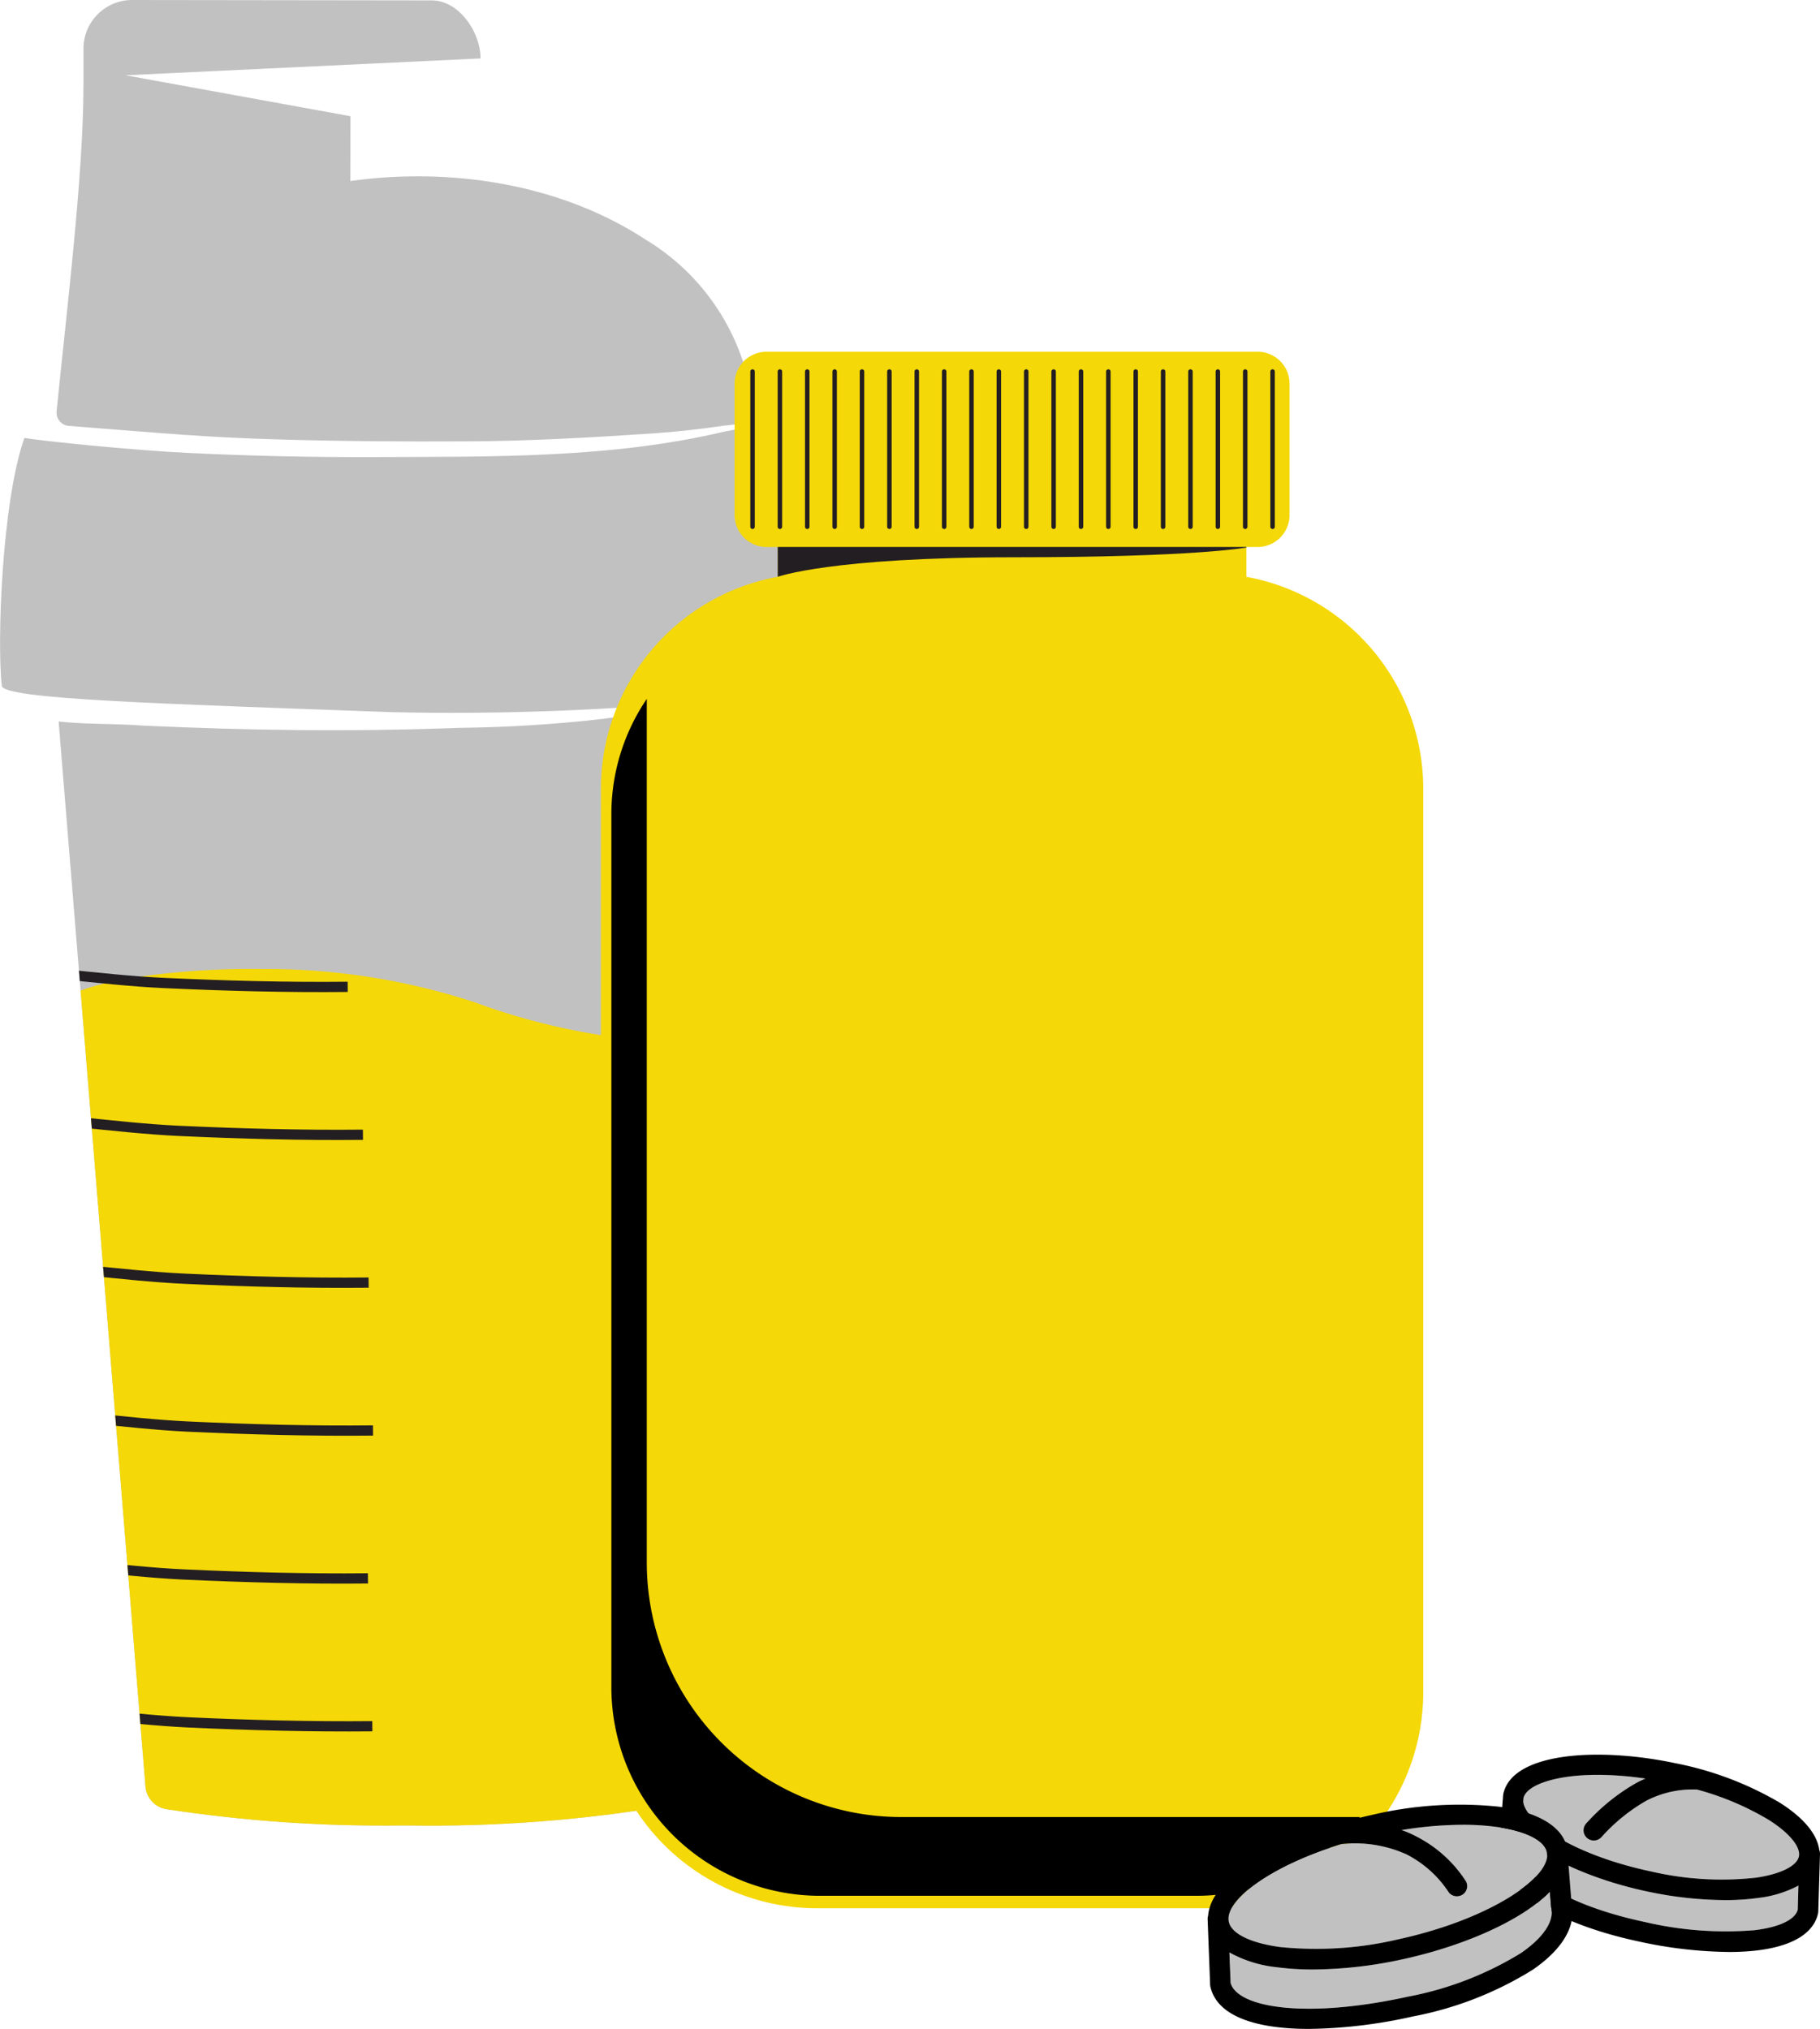 <?xml version="1.0" encoding="UTF-8"?> <svg xmlns="http://www.w3.org/2000/svg" xmlns:xlink="http://www.w3.org/1999/xlink" width="121.147" height="135.051" viewBox="0 0 121.147 135.051"><defs><clipPath id="clip-path"><path id="Path_2216" data-name="Path 2216" d="M8.809-83.047a3.236,3.236,0,0,0-3.253,3.214h0q0,1.247,0,2.5h0C5.548-71.267,4.391-61.969,3.767-55.66h0a.882.882,0,0,0,.818.961h0c6.73.527,9.125.761,13.9.9h0c4.208.126,8.387.152,12.635.13h0c4.088-.019,8.119-.25,12.2-.519h0c1.617-.107,3.231-.284,4.831-.522h0a11.009,11.009,0,0,0,4.34-1.271h0a11.054,11.054,0,0,1-4.262,1.659h0c-7.566,1.8-15.541,1.664-23.3,1.7h0c-4.1.018-8.224-.078-12.319-.272h0c-3.816-.183-9.56-.775-10.987-1h0c-1.5,4.237-1.835,13.658-1.5,16.5h0c.1.9,10.862,1.194,25.894,1.748h0a179.868,179.868,0,0,0,21.818-.827h0c-2.552.439-5.1.922-7.664,1.271h0a91.678,91.678,0,0,1-9.512.6h0c-7.463.278-14.144.17-20.984-.14h0c-.751-.035-.3-.028-1.049-.061h0c-1.86-.086-2.875-.035-4.724-.218h0L9.69,35.928a1.659,1.659,0,0,0,1.422,1.454h0A95.522,95.522,0,0,0,26.67,38.461h.521A94.78,94.78,0,0,0,44.58,37.128h0a1.245,1.245,0,0,0,1.033-1.091h0L51.658-37.4A7.52,7.52,0,0,0,55-38.93h0L53.721-55.657a1.416,1.416,0,0,0-.063-.411h0c-.376-1.192-1.965-1.8-3.023-2.192h0c-.436-.161-1.023-.18-1.151-.639h0a14.971,14.971,0,0,0-6.511-8.2h0c-5.681-3.722-12.985-4.83-19.65-3.9h0l.006-4.312L8.357-78.036l23.629-1.122c0-1.778-1.45-3.863-3.244-3.863h0Z" transform="translate(0 83.047)" fill="none"></path></clipPath><clipPath id="clip-path-2"><path id="Path_2218" data-name="Path 2218" d="M0,50.182H81.147V-61.455H0Z" transform="translate(0 61.455)" fill="none"></path></clipPath></defs><g id="stackit_3" transform="translate(-1208 -1326.586)"><g id="Group_712" data-name="Group 712" transform="translate(1208 1409.633)"><g id="Group_697" data-name="Group 697" transform="translate(0 -83.047)" clip-path="url(#clip-path)"><g id="Group_694" data-name="Group 694" transform="translate(-20.482 -14.205)"><path id="Path_2213" data-name="Path 2213" d="M.579,0,103.944,1.154l-1.83,163.9L-1.251,163.9Z" transform="translate(1.251)" fill="#c1c1c1"></path></g><g id="Group_695" data-name="Group 695" transform="translate(1.649 64.495)"><path id="Path_2214" data-name="Path 2214" d="M19.135.765a4.3,4.3,0,0,0-2.05.187A37.7,37.7,0,0,1,3.178,3.276,43.87,43.87,0,0,1-11.343.578l-.015-.006a44.6,44.6,0,0,0-14.181-2.22,53.519,53.519,0,0,0-7.7.452c-7.547,1.01-8.053,3.514-8.084,6.376l4.8,79.33c-.013,1.271,2.917,2.337,6.537,2.376l40.351.591c3.618.041,6.574-.96,6.588-2.23l3.4-83.862c.006-.275-.489-.524-1.228-.622" transform="translate(41.318 1.652)" fill="#f4d807"></path></g><g id="Group_696" data-name="Group 696" transform="translate(4.311 64.86)"><path id="Path_2215" data-name="Path 2215" d="M0,0C2.192.218,4.381.467,6.584.569h0c4.082.189,8.166.3,12.248.258M1.017,9.842c2.192.219,4.381.467,6.585.571.89.041-.89-.042,0,0,4.082.187,8.164.3,12.246.258M1.391,19.686c2.195.219,4.384.465,6.588.569h0c4.079.187,8.164.3,12.246.258M1.684,29.529c2.192.219,4.382.467,6.587.571.887.04-.891-.042,0,0,4.079.187,8.163.3,12.246.256M1.348,39.373c2.193.218,4.381.465,6.588.569.888.04-.89-.041,0,0,4.079.187,8.163.3,12.245.258M1.64,49.215c2.192.218,4.381.465,6.585.571.888.04-.89-.042,0,0,4.079.187,8.164.294,12.248.256M2.015,59.057c2.195.219,4.384.467,6.588.569.888.041-.891-.039,0,0,4.079.189,8.164.3,12.246.259M2.306,68.9c2.193.218,4.384.467,6.585.569h0c4.081.189,8.166.3,12.248.258" fill="none" stroke="#231e21" stroke-width="0.681"></path></g></g></g><g id="Group_713" data-name="Group 713" transform="translate(1248 1411.455)"><g id="Group_700" data-name="Group 700" transform="translate(0 -61.455)" clip-path="url(#clip-path-2)"><g id="Group_699" data-name="Group 699" transform="translate(0 0)"><path id="Path_2217" data-name="Path 2217" d="M5.29,6.734V4.747H4.555A2.124,2.124,0,0,1,2.42,2.634V-6.134A2.124,2.124,0,0,1,4.555-8.247H37.226a2.125,2.125,0,0,1,2.133,2.113V2.634a2.125,2.125,0,0,1-2.133,2.113h-.738V6.734A14.345,14.345,0,0,1,48.258,20.789V81.046A14.382,14.382,0,0,1,33.8,95.355H7.975A14.382,14.382,0,0,1-6.479,81.046V20.789A14.345,14.345,0,0,1,5.29,6.734" transform="translate(6.479 8.247)" fill="#f4d807"></path></g></g><g id="Group_701" data-name="Group 701" transform="translate(10.092 -60.139)"><path id="Path_2219" data-name="Path 2219" d="M15.56,0V10.334M13.738,0V10.334M11.918,0V10.334M10.094,0V10.334M8.272,0V10.334M6.45,0V10.334M4.628,0V10.334M2.808,0V10.334M.986,0V10.334M-.838,0V10.334M-2.662,0V10.334M-4.482,0V10.334M-6.3,0V10.334M-8.124,0V10.334M-9.946,0V10.334M-11.77,0V10.334M-13.59,0V10.334M-15.414,0V10.334M-17.234,0V10.334M-19.056,0V10.334" transform="translate(19.056)" fill="none" stroke="#231e21" stroke-linecap="round" stroke-linejoin="round" stroke-width="0.298"></path></g><g id="Group_710" data-name="Group 710" transform="translate(0 -61.455)" clip-path="url(#clip-path-2)"><g id="Group_702" data-name="Group 702" transform="translate(11.77 12.993)"><path id="Path_2220" data-name="Path 2220" d="M0,.893s3.531-1.3,15.686-1.3S31.2-1.059,31.2-1.059v-.035H0Z" transform="translate(0 1.094)" fill="#231e21"></path></g><g id="Group_703" data-name="Group 703" transform="translate(0.701 23.107)"><path id="Path_2221" data-name="Path 2221" d="M1.057,0V57.563A16.949,16.949,0,0,0,18.091,74.426H48.535a13.971,13.971,0,0,1-10.928,5.241H12.663A13.892,13.892,0,0,1-1.3,65.847V7.657A13.626,13.626,0,0,1,1.057,0" transform="translate(1.295)"></path></g><g id="Group_704" data-name="Group 704" transform="translate(61.147 98.738)"><path id="Path_2222" data-name="Path 2222" d="M.017.316l.049-.7C1.8,1.268,5.135,2.654,8.484,3.362a25.448,25.448,0,0,0,5.154.576,16.2,16.2,0,0,0,2.274-.151,7.448,7.448,0,0,0,2.63-.819L18.5,4.581c-.191.667-1.232,1.159-2.881,1.359a23.765,23.765,0,0,1-7.33-.554C2.684,4.2-.324,1.924,0,.41A.566.566,0,0,0,.017.316" transform="translate(0.021 0.387)" fill="#c1c1c1"></path></g><g id="Group_705" data-name="Group 705" transform="translate(61.395 94.722)"><path id="Path_2223" data-name="Path 2223" d="M6.962,3.078A20.677,20.677,0,0,1,.019,2.669C-5.338,1.537-8.41-.706-8.526-1.992l.018-.242c.2-.825,2.027-1.535,4.943-1.535A22.189,22.189,0,0,1-.4-3.518c-.2.087-.4.176-.6.285A13.2,13.2,0,0,0-4.357-.51a.678.678,0,0,0,.085.956A.7.7,0,0,0-3.83.6.694.694,0,0,0-3.3.36,11.969,11.969,0,0,1-.328-2.047a6.721,6.721,0,0,1,3.359-.739l.005,0A18.746,18.746,0,0,1,7.8-.781c1.388.87,2.165,1.809,2.027,2.445S8.59,2.843,6.962,3.078" transform="translate(8.526 3.769)" fill="#c1c1c1"></path></g><g id="Group_706" data-name="Group 706" transform="translate(59.777 93.38)"><path id="Path_2224" data-name="Path 2224" d="M.109,1.413c0-.062.013-.122.016-.183L.142.975A.09.09,0,0,1,.149.952C.153.926.151.9.156.881c.6-2.774,6.336-3.124,11.432-2.047a22.061,22.061,0,0,1,6.95,2.619c1.6,1.006,2.505,2.1,2.649,3.154a.676.676,0,0,1,.049.271l-.114,3.829a.716.716,0,0,1-.015.124c-.2.925-1.068,2.107-4.069,2.471a16.085,16.085,0,0,1-1.891.1,29.042,29.042,0,0,1-5.887-.679C3.143,9.432-.6,6.808-.087,4.189ZM17.806,2.6A18.812,18.812,0,0,0,13.047.592l-.005,0a6.721,6.721,0,0,0-3.359.739A11.969,11.969,0,0,0,6.707,3.74a.693.693,0,0,1-.968.085.678.678,0,0,1-.085-.956A13.245,13.245,0,0,1,9.016.147c.2-.109.4-.2.6-.285a22.169,22.169,0,0,0-3.17-.249C3.53-.387,1.7.322,1.5,1.148l-.018.24c.114,1.286,3.188,3.53,8.545,4.663a20.717,20.717,0,0,0,6.943.407c1.628-.234,2.725-.776,2.861-1.411S19.194,3.471,17.806,2.6M9.544,9.4a23.653,23.653,0,0,0,7.33.554c1.648-.2,2.69-.692,2.881-1.359L19.8,6.983a7.487,7.487,0,0,1-2.63.817,15.932,15.932,0,0,1-2.274.151,25.44,25.44,0,0,1-5.154-.574c-3.35-.708-6.685-2.1-8.418-3.751l-.049.7a.539.539,0,0,1-.015.094C.934,5.936,3.942,8.213,9.544,9.4" transform="translate(0.134 1.731)"></path></g><g id="Group_707" data-name="Group 707" transform="translate(41.839 102.493)"><path id="Path_2225" data-name="Path 2225" d="M2.5,2.33a28.6,28.6,0,0,0,6.053-.7C12.469.768,16.371-.9,18.269-2.854l.082,1a.583.583,0,0,0,.013.1c.2.883-.538,1.975-2.018,2.99a22.3,22.3,0,0,1-7.5,2.9c-6.856,1.508-11.37.725-11.828-.91L-3.063,1.2A8.2,8.2,0,0,0,.081,2.18,18.11,18.11,0,0,0,2.5,2.33" transform="translate(3.063 2.854)" fill="#c1c1c1"></path></g><g id="Group_708" data-name="Group 708" transform="translate(41.772 98.049)"><path id="Path_2226" data-name="Path 2226" d="M3.377.576h.005a8.4,8.4,0,0,1,4.331.683,7.327,7.327,0,0,1,2.754,2.449.691.691,0,0,0,.932.262.673.673,0,0,0,.267-.919A8.538,8.538,0,0,0,8.371.071a6.436,6.436,0,0,0-.986-.425A25.706,25.706,0,0,1,11.45-.706a16.612,16.612,0,0,1,2.236.14c1.92.26,3.174.876,3.368,1.648l.022.276C17.006,3.016,13.01,5.63,7.252,6.9a23.806,23.806,0,0,1-7.989.53c-1.94-.262-3.2-.886-3.375-1.668C-4.431,4.342-1.381,2.035,3.377.576" transform="translate(4.135 0.706)" fill="#c1c1c1"></path></g><g id="Group_709" data-name="Group 709" transform="translate(40.384 96.693)"><path id="Path_2227" data-name="Path 2227" d="M4.911.315a25.3,25.3,0,0,1,8.471-.55c2.6.354,4.213,1.319,4.527,2.719.005.022,0,.045.007.067s.007.016.007.027l.022.289c0,.071.02.144.018.214l.253,3.184c.3,1.457-.619,3-2.587,4.351a23.309,23.309,0,0,1-7.987,3.112,33.1,33.1,0,0,1-6.907.828c-3.439,0-6.116-.8-6.567-2.821a.528.528,0,0,1-.015-.12l-.167-4.387a.7.7,0,0,1,.033-.205C-5.754,4.168-.433,1.491,4.911.315M-4.483,11.495c.456,1.637,4.97,2.418,11.828.91a22.235,22.235,0,0,0,7.5-2.9c1.48-1.015,2.214-2.107,2.018-2.99a.788.788,0,0,1-.015-.094l-.08-1c-1.9,1.953-5.8,3.62-9.715,4.481A28.62,28.62,0,0,1,1,10.6a18.11,18.11,0,0,1-2.42-.151,8.258,8.258,0,0,1-3.144-.983ZM-4.6,7.436c.174.779,1.437,1.4,3.375,1.666a23.8,23.8,0,0,0,7.989-.53c5.758-1.266,9.757-3.878,9.826-5.539l-.022-.276c-.194-.772-1.45-1.388-3.37-1.648a16.612,16.612,0,0,0-2.236-.14,25.684,25.684,0,0,0-4.064.352,6.422,6.422,0,0,1,.986.427,8.527,8.527,0,0,1,3.293,2.977.672.672,0,0,1-.265.919.692.692,0,0,1-.332.085.683.683,0,0,1-.6-.347A7.367,7.367,0,0,0,7.222,2.937a8.386,8.386,0,0,0-4.331-.685H2.885C-1.872,3.711-4.92,6.018-4.6,7.436" transform="translate(6.014 0.386)"></path></g></g></g></g></svg> 